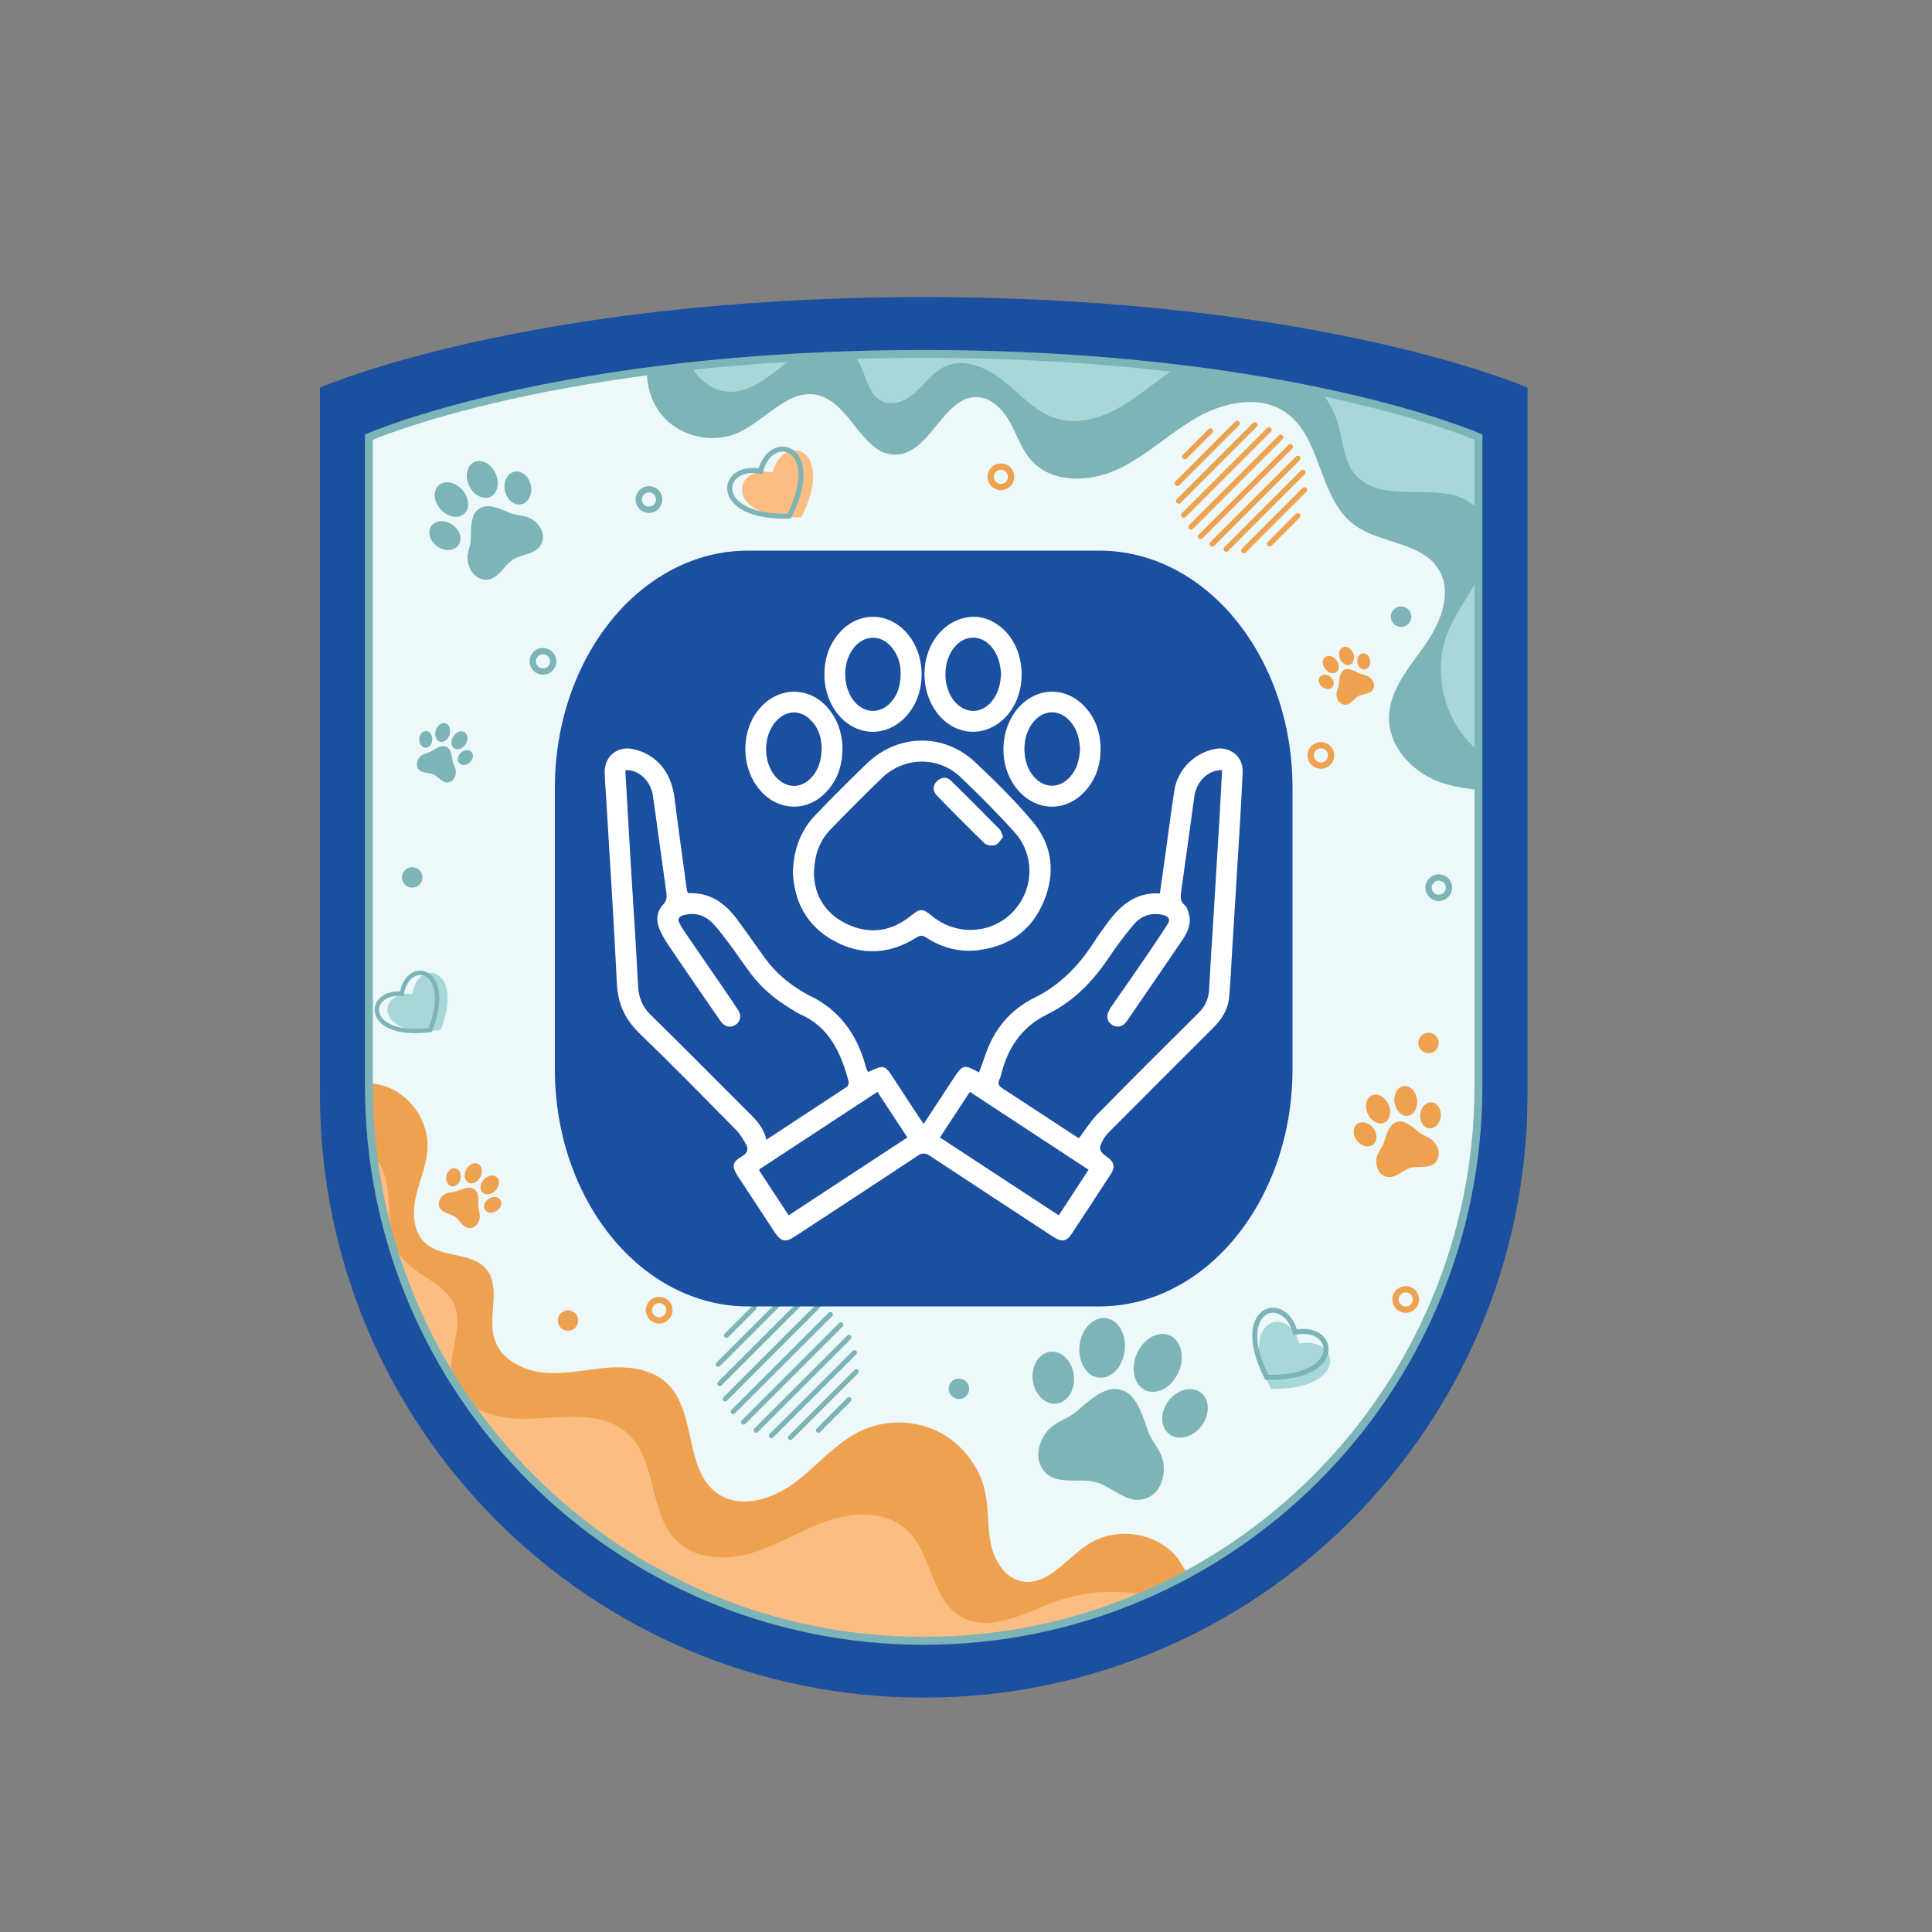 <svg xmlns="http://www.w3.org/2000/svg" xmlns:xlink="http://www.w3.org/1999/xlink" width="200" height="200" style="enable-background:new 0 0 200 200" xml:space="preserve"><rect width="100%" height="100%" fill="#808080" stroke="none"/><path style="fill:#1b4f9f" d="M95.62 175.74c-34.52 0-62.5-27.98-62.5-62.5V40.13s21.33-9.37 62.5-9.37c41.18 0 62.51 9.37 62.51 9.37v73.11c-.01 34.51-27.99 62.5-62.51 62.5z"/><path style="fill:#edf8fa" d="M95.62 169.86c-31.72 0-57.43-25.71-57.43-57.43V45.25s19.59-8.61 57.43-8.61 57.43 8.61 57.43 8.61v67.17c0 31.72-25.71 57.44-57.43 57.44z"/><defs><path id="a" d="M95.62 169.86c-31.72 0-57.43-25.71-57.43-57.43V45.25s19.59-8.61 57.43-8.61 57.43 8.61 57.43 8.61v67.17c0 31.72-25.71 57.44-57.43 57.44z"/></defs><clipPath id="b"><use xlink:href="#a" style="overflow:visible"/></clipPath><g style="clip-path:url(#b)"><path style="fill:#eea24f" d="M121.27 160.61c-2.26-2.1-5.95-2.44-8.55-.79-2.33 1.47-4.29 4.44-6.99 3.87-1.73-.36-2.8-2.14-3.16-3.87-.36-1.73-.21-3.53-.56-5.26-.55-2.69-2.39-5.09-4.84-6.33-2.45-1.24-5.47-1.3-7.96-.15-2.63 1.21-4.53 3.58-6.83 5.33-2.31 1.75-5.64 2.87-8.04 1.24-3.58-2.41-2.17-8.54-5.33-11.48-1.6-1.49-3.98-1.75-6.16-1.58-2.18.17-4.34.71-6.52.51-2.17-.2-4.46-1.36-5.13-3.44-.77-2.39.74-5.42-.9-7.32-1.51-1.75-4.56-1.1-6.27-2.65-1.27-1.15-1.36-3.13-.98-4.81.38-1.67 1.13-3.28 1.21-4.99.13-2.7-1.63-5.39-4.16-6.36-2.53-.97-5.63-.14-7.34 1.95-1.46 1.79-1.86 4.19-2.05 6.49-.78 9.68 1.42 19.59 6.24 28.03 4.81 8.44 12.22 15.38 20.96 19.64 8.44 4.11 17.89 5.7 27.23 6.63 8.83.88 17.94 1.17 26.64-.89 3.1-.73 8.84-1.83 10.91-4.51 1.93-2.5.72-7.28-1.42-9.26z"/><path style="fill:#fcbd83" d="M122.67 166.58c-4.06-2.05-8.97-2.36-13.26-.83-3.29 1.18-6.96 3.37-9.97 1.58-3.06-1.83-2.94-6.52-5.56-8.95-2.06-1.91-5.29-1.88-7.96-1.02-2.67.86-5.07 2.42-7.74 3.29-2.67.87-5.89.91-7.96-.98-3.11-2.83-2.13-8.42-5.23-11.26-2.49-2.29-6.35-1.75-9.73-1.55-3.38.2-7.6-.73-8.42-4.02-.63-2.53 1.2-5.3.21-7.71-.97-2.36-4.09-3.03-5.57-5.11-1.98-2.76-.43-6.97-2.34-9.78-1.97-2.89-6.72-2.49-9.19-.01-2.47 2.48-3.17 6.19-3.43 9.68-.69 9.34.99 18.85 4.84 27.39 2.6 5.77 6.27 11.2 11.35 14.98 4.76 3.55 10.51 5.48 16.22 7.11 17.16 4.89 34.97 7.49 52.82 7.7 4.65.06 9.85-.29 12.99-3.71 1.4-1.52 2.19-3.48 3.56-5.01 1.13-1.26 2.43-1.92 1.99-3.8-.77-3.35-4.72-6.53-7.62-7.99z"/><path style="fill:#7cb4b7" d="M149.03 80.95c-2.83-1.02-5.27-3.65-5.24-6.66.03-2.83 2.07-5.16 3.69-7.47 1.63-2.31 2.93-5.45 1.45-7.86-1.77-2.9-6.13-2.64-8.83-4.7-3.65-2.8-3.26-9.03-7.08-11.61-2.67-1.81-6.35-1.01-9.15.59-2.8 1.6-5.16 3.92-8.07 5.3s-6.81 1.55-8.99-.83c-1.01-1.1-1.49-2.57-2.19-3.88-.71-1.31-1.83-2.58-3.32-2.71-3.59-.3-4.92 5.8-8.52 5.94-3.51.13-4.71-5.37-8.14-6.16-3.03-.69-5.35 2.59-8.17 3.87-2.53 1.15-5.77.52-7.68-1.5-1.92-2.02-2.37-5.29-1.07-7.75 1.1-2.09 3.26-3.47 5.52-4.15 2.26-.68 4.66-.75 7.03-.8 21.66-.51 43.72-.46 64.43 5.88 6.61 2.02 13.47 5.04 17.02 10.97 2.33 3.89 2.93 8.6 2.73 13.14a42.228 42.228 0 0 1-3.67 15.43c-.83 1.85-1.69 4.44-3.56 5.28-2.15.96-6.04.45-8.19-.32z"/><path style="fill:#a8d7d8" d="M149.84 65.54c.87-2.21 2.44-4.07 3.42-6.24.98-2.16 1.23-4.96-.39-6.7-3.06-3.27-9.63-.04-12.55-3.43-1.18-1.37-1.27-3.33-1.74-5.07-1.6-5.9-8.88-9.52-14.55-7.22-2.54 1.03-4.59 2.97-6.86 4.51-2.27 1.54-5.09 2.73-7.72 1.96-2.14-.62-3.7-2.39-5.42-3.8S99.94 37 97.9 37.9c-1.2.53-2 1.64-2.95 2.55-.95.9-2.32 1.64-3.53 1.14-1.86-.75-1.73-3.53-3.14-4.96-1.66-1.69-4.55-.78-6.46.62-1.91 1.4-3.76 3.27-6.13 3.31-2.93.04-5.19-3.15-4.86-6.06.34-2.91 2.66-5.29 5.32-6.51 2.66-1.22 5.65-1.49 8.57-1.71 12.66-.98 25.36-1.52 38.05-1.07 9.21.33 18.54 1.21 27.18 4.42s16.63 8.97 20.93 17.13c4.34 8.24 4.23 18.5.25 26.85-1.36 2.86-3.14 5.96-6.49 6.63-3.5.71-8.42-.13-11.26-2.23-3.73-2.79-5.23-8.14-3.54-12.47z"/></g><path style="fill:none;stroke:#7cb4b7;stroke-width:.818;stroke-miterlimit:10" d="M95.62 169.86c-31.72 0-57.43-25.71-57.43-57.43V45.25s19.59-8.61 57.43-8.61 57.43 8.61 57.43 8.61v67.17c0 31.72-25.71 57.44-57.43 57.44z"/><g><path style="fill:#7cb4b7" d="M113.43 153.43c1.26.34 2.12 1.24 3.52 1.7.86.28 1.76.16 2.53-.53.77-.69 1.2-2.04.9-3.4-.26-1.16-1.2-2.02-1.59-3.19-.68-2.08-1.33-3.76-2.78-4.15-1.44-.39-2.86.73-4.49 2.19-.92.82-2.18 1.09-2.98 1.96-.94 1.03-1.25 2.41-.94 3.39.32.98 1.04 1.55 1.92 1.73 1.45.3 2.65-.04 3.91.3"/><ellipse transform="rotate(-6.735 109.024 142.628)" style="fill:#7cb4b7" cx="109.04" cy="142.62" rx="2.14" ry="2.7"/><ellipse transform="rotate(6.78 114.103 139.492)" style="fill:#7cb4b7" cx="114.1" cy="139.53" rx="2.35" ry="3.1"/><ellipse transform="rotate(-143.006 122.67 146.311)" style="fill:#7cb4b7" cx="122.67" cy="146.31" rx="2.14" ry="2.7"/><ellipse transform="rotate(-156.506 119.853 141.086)" style="fill:#7cb4b7" cx="119.86" cy="141.08" rx="2.36" ry="3.1"/><path style="fill:#7cb4b7" d="M53.07 57.95c.7-.46 1.5-.48 2.31-.95.5-.29.83-.77.83-1.43 0-.66-.46-1.44-1.24-1.88-.66-.37-1.47-.29-2.2-.6-1.28-.56-2.36-.97-3.16-.44-.8.52-.87 1.68-.87 3.07 0 .79-.41 1.5-.33 2.26.09.89.61 1.62 1.22 1.89.6.27 1.18.16 1.64-.18.76-.56 1.11-1.28 1.8-1.74"/><ellipse transform="rotate(-54.98 46.048 55.444)" style="fill:#7cb4b7" cx="46.05" cy="55.45" rx="1.37" ry="1.72"/><ellipse transform="rotate(-41.436 46.733 51.713)" style="fill:#7cb4b7" cx="46.73" cy="51.71" rx="1.51" ry="1.98"/><ellipse transform="scale(-1) rotate(-11.256 -512.602 544.024)" style="fill:#7cb4b7" cx="53.61" cy="50.51" rx="1.37" ry="1.72"/><ellipse transform="rotate(155.244 49.922 49.63)" style="fill:#7cb4b7" cx="49.92" cy="49.63" rx="1.51" ry="1.98"/><path style="fill:#7cb4b7" d="M44.88 80.18c.38.17.6.5 1.02.72.26.13.55.14.83-.03.28-.18.49-.58.46-1.02-.02-.38-.27-.7-.33-1.09-.1-.69-.22-1.26-.65-1.46-.43-.2-.94.08-1.53.45-.33.21-.74.23-1.04.46-.35.27-.52.69-.48 1.02.05.33.24.54.51.65.44.17.83.12 1.21.3"/><ellipse transform="rotate(2.807 44.042 76.545)" style="fill:#7cb4b7" cx="44.07" cy="76.54" rx=".68" ry=".86"/><ellipse transform="rotate(16.342 45.832 75.816)" style="fill:#7cb4b7" cx="45.83" cy="75.83" rx=".75" ry=".99"/><ellipse transform="rotate(-133.433 48.175 78.42)" style="fill:#7cb4b7" cx="48.17" cy="78.42" rx=".68" ry=".86"/><ellipse transform="scale(-1) rotate(33.046 258.305 -160.33)" style="fill:#7cb4b7" cx="47.56" cy="76.62" rx=".75" ry=".99"/><path style="fill:#eea24f" d="M146 120.9c.63-.18 1.23-.02 1.95-.19.44-.1.79-.39.94-.89.15-.5-.02-1.18-.5-1.68-.41-.43-1.04-.55-1.51-.95-.83-.71-1.55-1.26-2.27-1.05-.72.21-1.03 1.06-1.34 2.1-.18.59-.65 1.03-.76 1.61-.14.68.09 1.35.48 1.69.39.34.85.39 1.27.24.69-.24 1.11-.69 1.74-.88"/><ellipse transform="rotate(-38.153 141.3 117.433)" style="fill:#eea24f" cx="141.31" cy="117.44" rx="1.07" ry="1.35"/><ellipse transform="rotate(-24.674 142.665 114.81)" style="fill:#eea24f" cx="142.66" cy="114.8" rx="1.18" ry="1.55"/><ellipse transform="rotate(-174.443 148.082 115.46)" style="fill:#eea24f" cx="148.08" cy="115.46" rx="1.07" ry="1.35"/><ellipse transform="rotate(172.054 145.522 113.964)" style="fill:#eea24f" cx="145.52" cy="113.96" rx="1.18" ry="1.55"/><path style="fill:#eea24f" d="M47.1 125.96c.38.26.55.66.96.98.25.2.56.26.9.13.34-.14.64-.53.7-1.02.06-.41-.15-.81-.14-1.25.02-.77.01-1.4-.42-1.7-.43-.3-1.03-.1-1.74.18-.4.16-.85.1-1.22.29-.44.23-.7.64-.72 1.01-.01.36.16.63.43.8.44.29.87.32 1.25.58"/><ellipse transform="rotate(13.232 46.944 121.867)" style="fill:#eea24f" cx="46.95" cy="121.87" rx=".75" ry=".95"/><ellipse transform="rotate(26.75 48.997 121.466)" style="fill:#eea24f" cx="48.99" cy="121.46" rx=".83" ry="1.09"/><ellipse transform="rotate(-123.059 51.005 124.722)" style="fill:#eea24f" cx="51" cy="124.72" rx=".75" ry=".95"/><ellipse transform="scale(-1) rotate(43.395 308.277 -127.426)" style="fill:#eea24f" cx="50.7" cy="122.66" rx=".83" ry="1.09"/><g><path style="fill:#eea24f" d="M140.62 72.07c.36-.2.75-.18 1.16-.38.26-.12.43-.34.46-.67s-.17-.72-.53-.96c-.31-.21-.71-.19-1.05-.38-.6-.32-1.11-.56-1.52-.34s-.49.78-.54 1.46c-.03.39-.25.72-.25 1.09.01.44.24.81.52.97.28.15.57.12.81-.02.38-.24.58-.58.94-.77"/><ellipse transform="rotate(-50.513 137.296 70.578)" style="fill:#eea24f" cx="137.29" cy="70.58" rx=".67" ry=".84"/><ellipse transform="rotate(-37.029 137.769 68.79)" style="fill:#eea24f" cx="137.76" cy="68.79" rx=".74" ry=".97"/><ellipse transform="rotate(173.168 141.165 68.463)" style="fill:#eea24f" cx="141.16" cy="68.46" rx=".67" ry=".84"/><ellipse transform="rotate(159.702 139.398 67.893)" style="fill:#eea24f" cx="139.4" cy="67.89" rx=".74" ry=".97"/></g><g><path style="fill:none;stroke:#7cb4b7;stroke-width:.511;stroke-linecap:round;stroke-miterlimit:10" d="m75.2 138.24 2.87-2.87M74.35 141.24l6.72-6.72M83.06 134.68l-8.55 8.55M75.07 144.82l9.58-9.58M75.9 146.13l10.06-10.06M87.05 137.14l-10.08 10.08M78.27 148.06l9.62-9.62M79.85 148.63l8.61-8.61M81.81 148.82l6.83-6.83M84.72 148.06l3.17-3.17"/></g><g><path style="fill:none;stroke:#eea24f;stroke-width:.554;stroke-linecap:round;stroke-miterlimit:10" d="m122.66 47.26 2.64-2.64M121.88 50.03l6.18-6.19M129.9 43.98l-7.88 7.88M122.54 53.32l8.82-8.82M123.3 54.54l9.27-9.27M133.57 46.25l-9.28 9.28M125.49 56.31l8.86-8.86M126.94 56.84l7.93-7.94M128.75 57l6.29-6.29M131.43 56.31l2.91-2.92"/></g><circle style="fill:none;stroke:#7cb4b7;stroke-width:.652;stroke-miterlimit:10" cx="67.18" cy="51.71" r="1.06"/><circle style="fill:none;stroke:#7cb4b7;stroke-width:.652;stroke-miterlimit:10" cx="56.21" cy="68.46" r="1.06"/><circle style="fill:none;stroke:#7cb4b7;stroke-width:.652;stroke-miterlimit:10" cx="148.94" cy="91.89" r="1.06"/><circle style="fill:none;stroke:#eea24f;stroke-width:.652;stroke-miterlimit:10" cx="145.52" cy="134.52" r="1.06"/><circle style="fill:none;stroke:#eea24f;stroke-width:.652;stroke-miterlimit:10" cx="68.24" cy="135.63" r="1.06"/><circle style="fill:none;stroke:#eea24f;stroke-width:.652;stroke-miterlimit:10" cx="136.74" cy="78.2" r="1.06"/><circle style="fill:#eea24f" cx="119.67" cy="83.34" r="1.06"/><circle style="fill:#eea24f" cx="58.8" cy="136.7" r="1.06"/><circle style="fill:#eea24f" cx="147.88" cy="107.97" r="1.06"/><circle style="fill:#7cb4b7" cx="99.27" cy="143.77" r="1.06"/><circle style="fill:#7cb4b7" cx="42.67" cy="90.83" r="1.06"/><circle style="fill:#7cb4b7" cx="145.04" cy="63.84" r="1.06"/><circle style="fill:none;stroke:#eea24f;stroke-width:.652;stroke-miterlimit:10" cx="103.61" cy="49.36" r="1.06"/><g><path style="fill:#fcbd83" d="M79.99 48.9c-4.27-.82-5.14 4.87 2.96 4.65 3.64-7.23-1.89-8.86-2.96-4.65z"/><path style="fill:none;stroke:#7cb4b7;stroke-width:.522;stroke-linecap:round;stroke-miterlimit:10" d="M78.73 48.78c-4.27-.82-5.14 4.87 2.96 4.65 3.64-7.24-1.88-8.86-2.96-4.65z"/></g><g><path style="fill:#a8d7d8" d="M134.5 139.1c-1.09-4.2-6.61-2.55-2.93 4.67 8.1.17 7.19-5.52 2.93-4.67z"/><path style="fill:none;stroke:#7cb4b7;stroke-width:.522;stroke-linecap:round;stroke-miterlimit:10" d="M134.07 137.91c-1.09-4.2-6.61-2.55-2.93 4.67 8.1.17 7.19-5.51 2.93-4.67z"/></g><g><path style="fill:#a8d7d8" d="M42.69 102.88c-3.73-.33-3.99 4.63 2.94 3.74 2.5-6.53-2.38-7.45-2.94-3.74z"/><path style="fill:none;stroke:#7cb4b7;stroke-width:.45;stroke-linecap:round;stroke-miterlimit:10" d="M41.6 102.88c-3.73-.33-3.99 4.63 2.94 3.74 2.5-6.53-2.39-7.45-2.94-3.74z"/></g></g><path style="fill-rule:evenodd;clip-rule:evenodd;fill:#1b4f9f" d="M133.8 110.67c0 13.57-8.95 24.57-20 24.57H77.44c-11.05 0-20-11-20-24.57v-29.1C57.44 68 66.39 57 77.44 57h36.36c11.05 0 20 11 20 24.56v29.11z"/><g><path style="fill-rule:evenodd;clip-rule:evenodd;fill:#fff" d="M71.21 92.46c2.21-.11 3.79.97 5.03 2.63 1 1.33 1.94 2.71 2.92 4.06 1.11 1.52 2.51 2.72 4.14 3.64.12.07.23.15.36.21 3.2 1.47 5.03 4.04 5.95 7.35.05.18.12.35.19.52.02.04.06.07.09.1 1.67-.78 1.67-.78 2.71.81.86 1.32 1.72 2.64 2.59 3.95.12.19.26.37.43.61 1.05-1.6 2.07-3.14 3.08-4.69.96-1.46 1.08-1.49 2.65-.63.2-.54.4-1.07.58-1.6.89-2.75 2.55-4.85 5.17-6.14 2.61-1.29 4.56-3.29 6.12-5.71.47-.74.99-1.45 1.52-2.16 1.31-1.76 2.9-3.06 5.33-2.92.18-1.25.35-2.46.52-3.67.33-2.34.62-4.68.98-7.01.34-2.17 2.11-3.91 4.28-4.29 1.52-.26 2.86.83 2.79 2.39-.12 2.82-.3 5.64-.47 8.46-.21 3.47-.43 6.93-.64 10.4-.09 1.5-.15 3.01-.3 4.51-.12 1.25-.76 2.25-1.65 3.13-3.55 3.53-7.08 7.08-10.61 10.62-.28.28-.56.57-.75.91-.54.97-.47 1.22.43 1.86.69.49.81 1.01.35 1.72-1.35 2.08-2.7 4.15-4.07 6.22-.52.78-1.04.86-1.88.31-4.26-2.79-8.52-5.58-12.77-8.39-.46-.31-.79-.34-1.28-.02-4.24 2.82-8.51 5.6-12.77 8.39-.92.6-1.39.5-2.01-.43-1.29-1.95-2.57-3.91-3.85-5.86-.64-.98-.58-1.45.43-2.04.59-.34.73-.72.41-1.27-.3-.51-.6-1.05-1.01-1.46-3.32-3.36-6.63-6.75-10.03-10.03-1.5-1.45-2.21-3.07-2.31-5.14-.32-6.5-.74-12.99-1.13-19.49-.05-.79-.12-1.57-.13-2.36-.03-1.67 1.32-2.76 2.95-2.4 2.41.53 3.94 2.38 4.27 5.02.4 3.19.85 6.37 1.28 9.56.01.08.06.16.11.33zM64.8 79.72c-.03.09-.07.13-.06.17l.54 9.29c.26 4.28.55 8.55.77 12.83.06 1.2.41 2.17 1.28 3.02 3.26 3.2 6.47 6.44 9.7 9.67.94.94 1.99 1.82 2.3 3.29 2.84-1.86 5.58-3.66 8.32-5.47.14-.09.25-.4.2-.56-.8-2.99-2.01-5.69-5.11-7.01-.23-.1-.44-.26-.66-.39-1.68-.98-3.16-2.19-4.34-3.74-.72-.96-1.39-1.96-2.11-2.93-.57-.76-1.12-1.54-1.77-2.23-.85-.9-1.9-1.28-3.15-.9-.46.14-.6.39-.36.83.13.24.26.49.42.72 1 1.47 2.02 2.94 3.03 4.41.89 1.3 1.8 2.59 2.65 3.91.36.56.16 1.2-.37 1.5-.51.29-1.09.15-1.46-.38-1.79-2.59-3.58-5.18-5.34-7.78-.38-.55-.72-1.13-.99-1.74-.4-.92-.33-1.85.36-2.59.38-.4.39-.79.33-1.26l-1.38-9.96c-.21-1.54-1.44-2.74-2.8-2.7zm61.71 0c-1.48-.02-2.67 1.2-2.88 2.78-.44 3.26-.9 6.51-1.35 9.76-.07.53-.13 1.02.36 1.44.24.2.35.59.44.92.25.97-.11 1.83-.63 2.61-1.07 1.6-2.17 3.17-3.25 4.76l-2.55 3.72c-.38.56-.99.72-1.5.4-.53-.32-.67-.92-.34-1.51.13-.24.29-.47.45-.7 1.19-1.71 2.38-3.42 3.56-5.14.69-1.01 1.37-2.04 2.04-3.07.32-.5.14-.82-.42-.96-1.26-.32-2.33.07-3.12 1.02-.91 1.08-1.75 2.22-2.54 3.39-1.64 2.45-3.64 4.52-6.31 5.83-2.47 1.21-3.93 3.15-4.68 5.72-.1.35-.18.72-.33 1.06-.22.46-.04.69.35.94 2.55 1.65 5.07 3.32 7.61 4.98.15.09.31.16.28.15.66-.87 1.19-1.75 1.89-2.46 3.46-3.52 6.96-7.01 10.46-10.48.68-.67 1.06-1.44 1.11-2.39.14-2.47.29-4.95.45-7.42.22-3.56.44-7.12.65-10.68.08-1.53.16-3.08.25-4.67zm-26.11 33.31c-1.04 1.58-2.05 3.12-3.1 4.72 4.11 2.69 8.18 5.36 12.3 8.06 1.05-1.61 2.06-3.15 3.09-4.72-4.11-2.7-8.17-5.36-12.29-8.06zm-18.76 12.78c4.12-2.7 8.19-5.37 12.29-8.06-1.06-1.6-2.08-3.16-3.1-4.72-4.11 2.7-8.13 5.33-12.15 7.97-.03.02-.05.07-.1.15 1 1.53 2.01 3.07 3.06 4.66z"/><path style="fill-rule:evenodd;clip-rule:evenodd;fill:#fff" d="M82.08 90.3c.07-2.3.76-4.29 2.3-5.89 1.76-1.84 3.56-3.65 5.4-5.41 3.23-3.08 7.97-3.13 11.21-.06 2.08 1.97 4.14 3.99 5.97 6.19 2.02 2.43 2.3 5.33 1.07 8.23-1.21 2.89-3.47 4.54-6.59 4.98-2.01.28-3.86-.18-5.55-1.28-.39-.26-.63-.25-1.03 0-2.75 1.73-5.63 1.9-8.49.36-2.82-1.53-4.16-4.03-4.29-7.12zm2.18.21c.07 2.23 1.2 4.12 3.49 5.18 2.33 1.07 4.56.73 6.56-.9.94-.76 1.19-.78 2.14.01 2.48 2.07 6.1 1.93 8.33-.33 2.25-2.28 2.42-5.89.25-8.31-1.78-1.98-3.66-3.87-5.59-5.71-2.29-2.18-5.83-2.13-8.11.06-1.81 1.73-3.56 3.51-5.31 5.31-1.18 1.2-1.74 2.7-1.76 4.69zM113.93 77.56c0 1.66-.5 3.15-1.64 4.38-1.95 2.1-4.85 2.08-6.79-.01-2.23-2.39-2.15-6.6.16-8.92 1.86-1.86 4.6-1.88 6.46-.03 1.26 1.25 1.81 2.81 1.81 4.58zm-2.12-.01c-.07-1.17-.35-2.27-1.26-3.12-.97-.91-2.27-.92-3.25-.03-1.68 1.51-1.67 4.81.02 6.3.97.86 2.24.85 3.2-.03.92-.82 1.21-1.92 1.29-3.12zM95.7 69.75c.01-2.85 1.72-5.24 4.15-5.79 1.38-.32 2.61.06 3.7.91 2.89 2.27 2.96 7.4.13 9.76-2.12 1.78-4.99 1.41-6.7-.86-.83-1.11-1.29-2.52-1.28-4.02zm7.93.02c-.07-1.08-.33-2.1-1.09-2.92-1.04-1.12-2.56-1.12-3.6-.01-1.41 1.49-1.43 4.35-.05 5.86 1.14 1.25 2.78 1.18 3.82-.15.64-.81.87-1.76.92-2.78z"/><path style="fill-rule:evenodd;clip-rule:evenodd;fill:#fff" d="M85.35 69.57c.06-1.66.61-3.13 1.79-4.32 1.85-1.86 4.59-1.86 6.46-.01 2.31 2.29 2.42 6.45.24 8.87-2.19 2.43-5.61 2.13-7.45-.65-.72-1.1-1.11-2.56-1.04-3.89zm7.88.13a4.08 4.08 0 0 0-.88-2.64c-1.09-1.37-2.8-1.39-3.92-.05-1.28 1.54-1.24 4.22.1 5.7 1.03 1.14 2.53 1.18 3.6.09.79-.82 1.1-1.84 1.1-3.1zM87.21 77.55c-.01 1.76-.56 3.32-1.82 4.58-1.84 1.83-4.55 1.83-6.4 0-2.36-2.32-2.45-6.55-.2-8.96 2.05-2.2 5.21-2.06 7.07.31.89 1.14 1.35 2.52 1.35 4.07zm-2.15-.05c-.01-1.09-.31-2.2-1.24-3.06-.97-.91-2.27-.91-3.25-.01-1.66 1.51-1.69 4.64-.07 6.19 1.03.99 2.38.98 3.4-.03.82-.82 1.12-1.84 1.16-3.09zM103.85 86.63c-.26.29-.47.72-.79.83-.32.12-.9.06-1.13-.16-1.69-1.62-3.33-3.29-4.96-4.96-.45-.46-.4-1.09.04-1.49.46-.42 1-.46 1.44-.03 1.69 1.65 3.35 3.33 5.01 5.01.17.17.22.45.39.8z"/></g></svg>